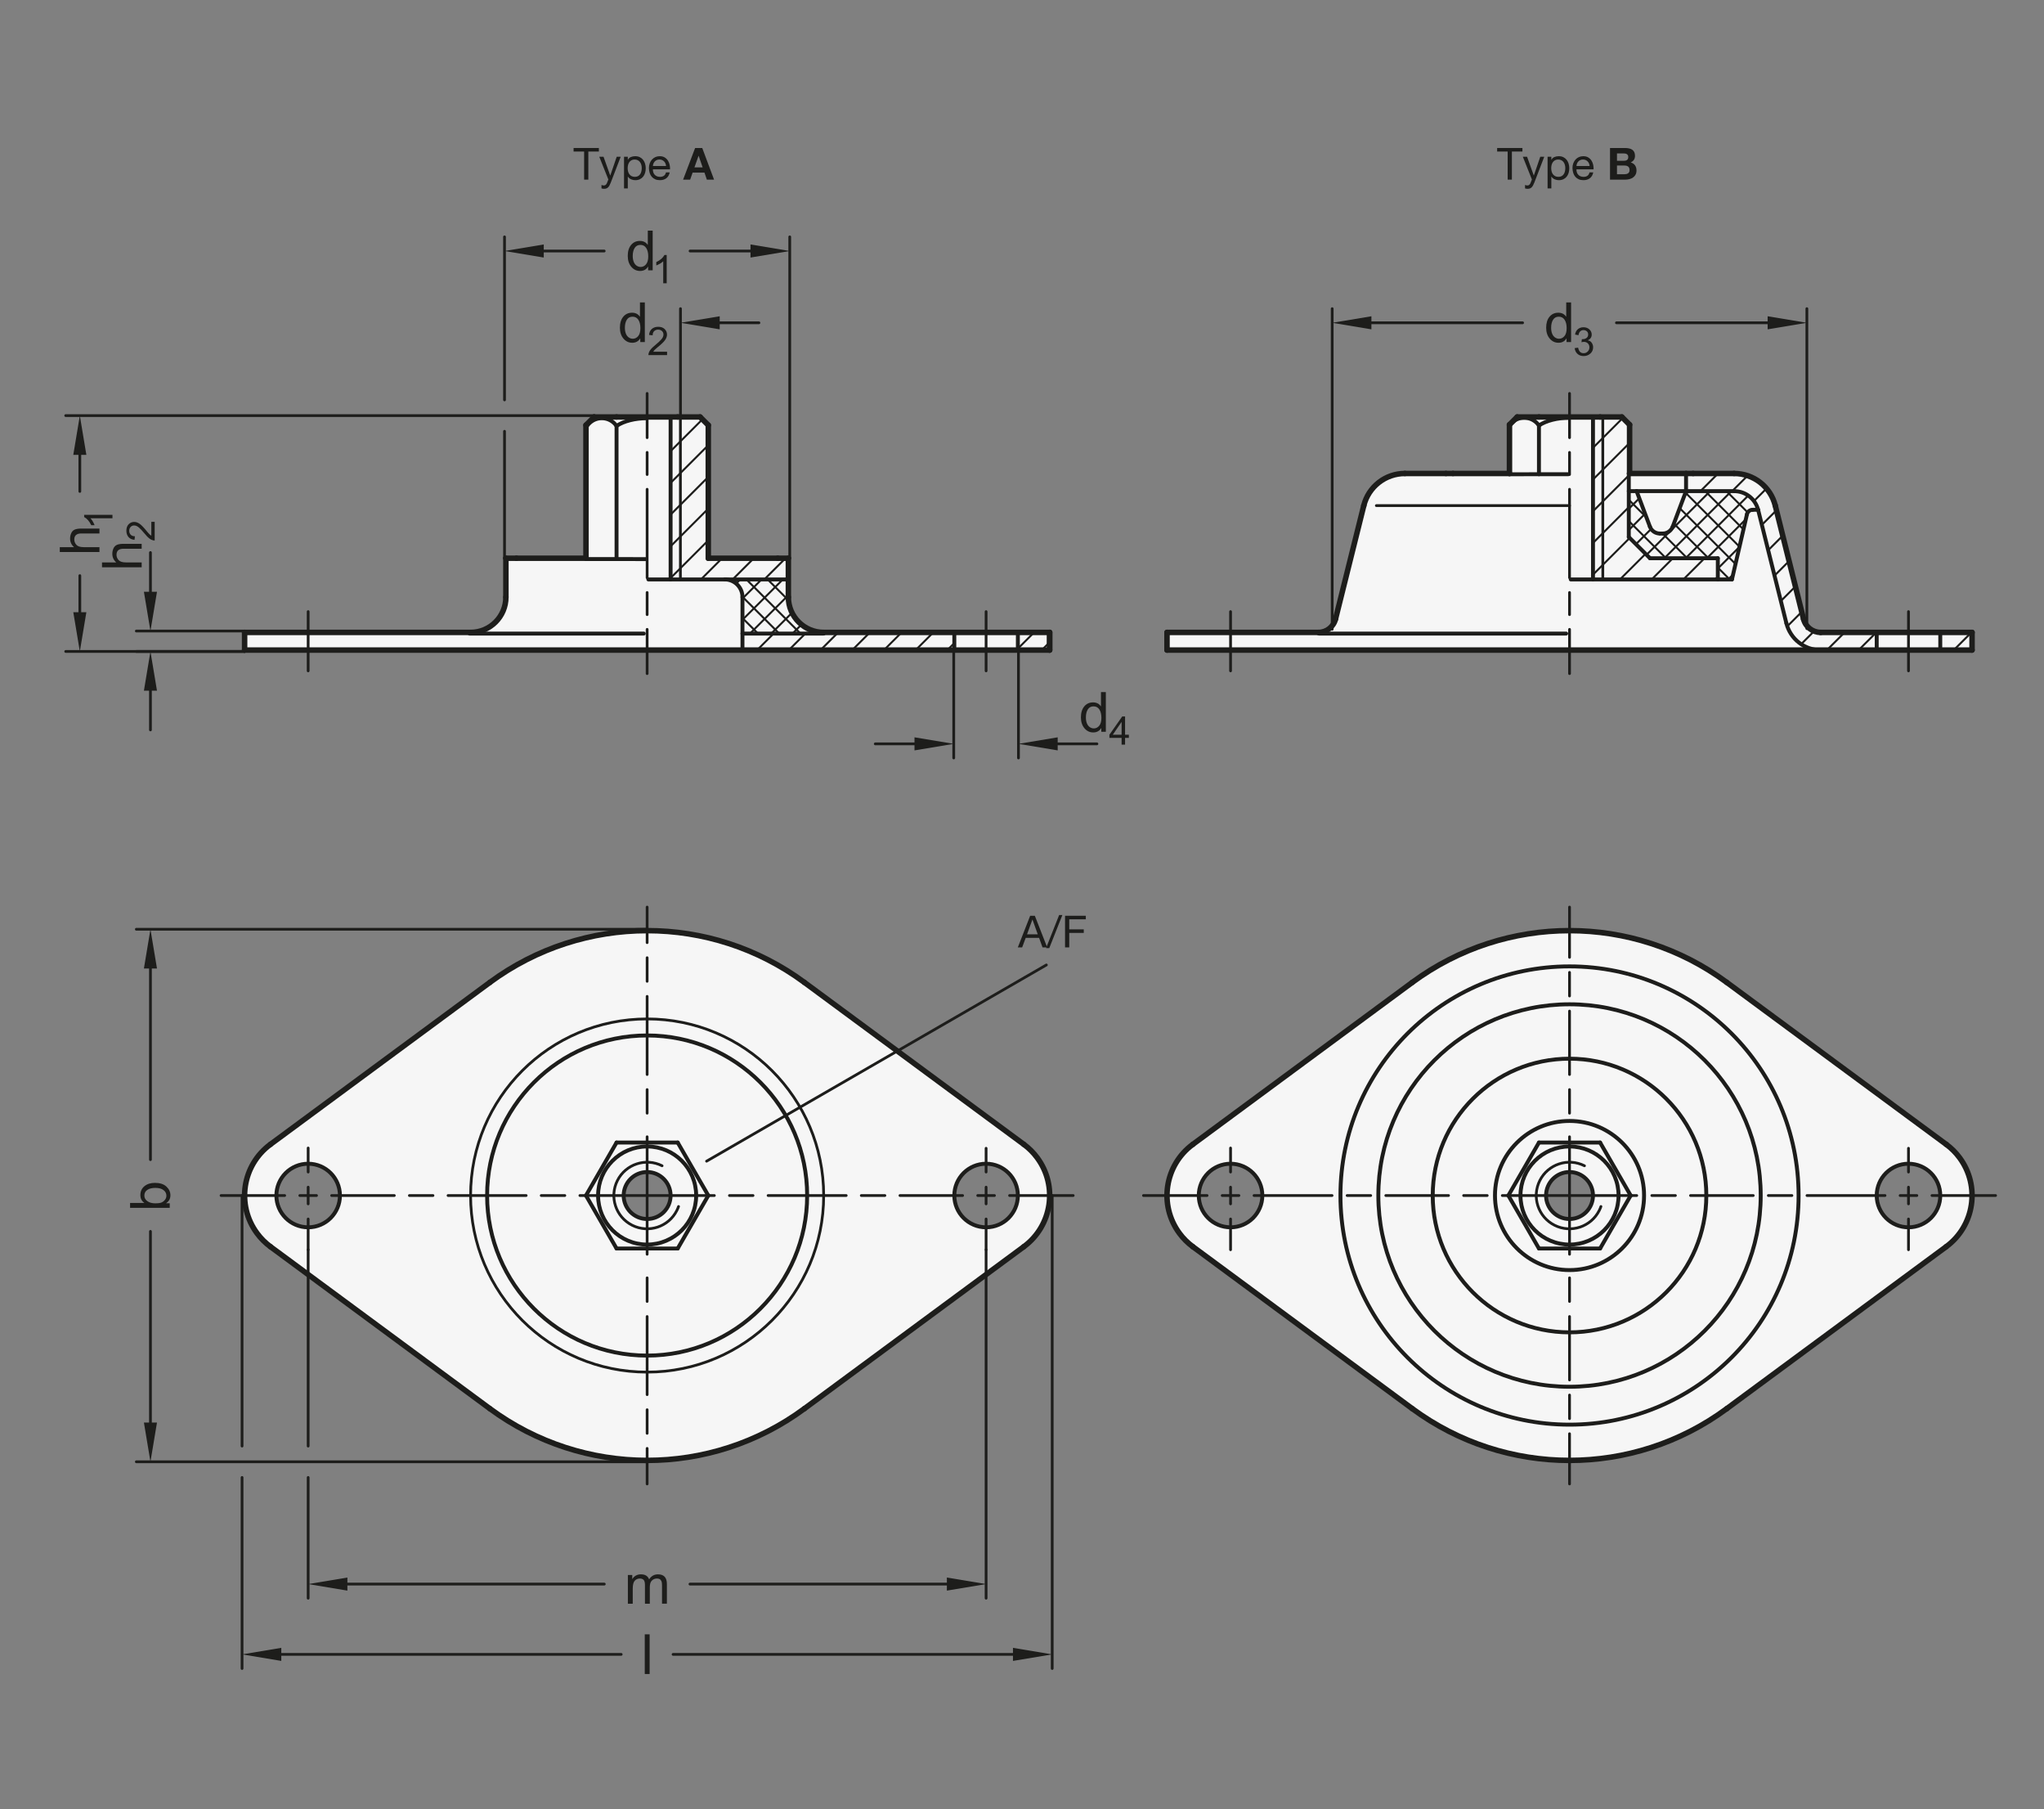 <?xml version="1.0" encoding="UTF-8"?>
<svg xmlns="http://www.w3.org/2000/svg" version="1.1" viewBox="0 0 369.213 326.693">
  <rect x="0" y="0" width="369.213" height="326.693" fill="#808080" stroke="none"/>
  <defs>
    <style>
      .cls-1, .cls-2 {
        fill: #1d1d1b;
      }

      .cls-1, .cls-3, .cls-4, .cls-5, .cls-6 {
        stroke: #1d1d1b;
        stroke-linecap: round;
        stroke-linejoin: round;
      }

      .cls-1, .cls-6 {
        stroke-width: .496px;
      }

      .cls-7 {
        fill: #f6f6f6;
      }

      .cls-8 {
        fill: #fff;
      }

      .cls-3 {
        stroke-width: .354px;
      }

      .cls-3, .cls-9, .cls-4, .cls-5, .cls-6 {
        fill: none;
      }

      .cls-4 {
        stroke-width: .992px;
      }

      .cls-5 {
        stroke-width: .709px;
      }
    </style>
  </defs>
  <!-- Generator: Adobe Illustrator 28.6.0, SVG Export Plug-In . SVG Version: 1.2.0 Build 709)  -->
  <g>
    <g id="MD_x5F_3_x5F_FUELLUNG_x5F_WS">
      <g id="LWPOLYLINE">
        <path class="cls-8" d="M313.244,85.504h-18.887v-8.808s-1.397-1.397-1.397-1.397h-18.905l-1.397,1.397v8.808h-18.887c-3.514,0-6.576,2.393-7.426,5.802l-5.107,20.481c-.354,1.421-1.63,2.417-3.094,2.417h-27.345v3.189h145.417v-3.189h-27.345c-1.464,0-2.74-.997-3.094-2.417l-5.107-20.481c-.85-3.409-3.912-5.802-7.426-5.802Z"/>
      </g>
      <g id="LWPOLYLINE-2" data-name="LWPOLYLINE">
        <path class="cls-8" d="M142.405,100.811h-14.465v-24.032l-1.48-1.48h-19.134l-1.48,1.48v24.032h-14.465v7.016c0,3.522-2.856,6.378-6.378,6.378h-40.819v3.189h145.417v-3.189h-40.819c-3.522,0-6.378-2.856-6.378-6.378v-7.016h0Z"/>
      </g>
      <g id="LWPOLYLINE-3" data-name="LWPOLYLINE">
        <path class="cls-8" d="M351.552,225.131c2.933-2.164,4.664-5.593,4.664-9.238h-5.74c0,3.17-2.57,5.74-5.74,5.74s-5.74-2.57-5.74-5.74,2.57-5.74,5.74-5.74,5.74,2.57,5.74,5.74h5.74c0-3.645-1.731-7.073-4.664-9.238l-39.643-29.252c-16.885-12.459-39.919-12.459-56.804,0l-39.643,29.252c-2.933,2.164-4.664,5.593-4.664,9.238h5.74c0-3.17,2.57-5.74,5.74-5.74s5.74,2.57,5.74,5.74-2.57,5.74-5.74,5.74-5.74-2.57-5.74-5.74h-5.74c0,3.645,1.731,7.073,4.664,9.238l39.643,29.252c8.226,6.07,18.179,9.345,28.402,9.345v-43.595c-2.341,0-4.239-1.898-4.239-4.239s1.898-4.239,4.239-4.239,4.239,1.898,4.239,4.239-1.898,4.239-4.239,4.239v43.595c10.223,0,20.176-3.275,28.402-9.345l39.643-29.252h0Z"/>
      </g>
      <g id="LWPOLYLINE-4" data-name="LWPOLYLINE">
        <path class="cls-8" d="M184.938,225.131c2.933-2.164,4.664-5.593,4.664-9.238h-5.74c0,3.17-2.57,5.74-5.74,5.74s-5.74-2.57-5.74-5.74,2.57-5.74,5.74-5.74,5.74,2.57,5.74,5.74h5.74c0-3.645-1.731-7.073-4.664-9.238l-39.643-29.252c-16.885-12.459-39.919-12.459-56.804,0l-39.643,29.252c-2.933,2.164-4.664,5.593-4.664,9.238h5.74c0-3.17,2.57-5.74,5.74-5.74s5.74,2.57,5.74,5.74-2.57,5.74-5.74,5.74-5.74-2.57-5.74-5.74h-5.74c0,3.645,1.731,7.073,4.664,9.238l39.643,29.252c8.226,6.07,18.179,9.345,28.402,9.345v-43.595c-2.341,0-4.239-1.898-4.239-4.239s1.898-4.239,4.239-4.239,4.239,1.898,4.239,4.239-1.898,4.239-4.239,4.239v43.595c10.223,0,20.176-3.275,28.402-9.345l39.643-29.252h0Z"/>
      </g>
    </g>
    <g id="MD_x5F_3_x5F_FUELLUNG_x5F_GR">
      <g id="LWPOLYLINE-5" data-name="LWPOLYLINE">
        <path class="cls-7" d="M184.938,225.131c2.933-2.164,4.664-5.593,4.664-9.238h-5.74c0,3.17-2.57,5.74-5.74,5.74s-5.74-2.57-5.74-5.74,2.57-5.74,5.74-5.74,5.74,2.57,5.74,5.74h5.74c0-3.645-1.731-7.073-4.664-9.238l-39.643-29.252c-16.885-12.459-39.919-12.459-56.804,0l-39.643,29.252c-2.933,2.164-4.664,5.593-4.664,9.238h5.74c0-3.17,2.57-5.74,5.74-5.74s5.74,2.57,5.74,5.74-2.57,5.74-5.74,5.74-5.74-2.57-5.74-5.74h-5.74c0,3.645,1.731,7.073,4.664,9.238l39.643,29.252c8.226,6.07,18.179,9.345,28.402,9.345v-43.595c-2.341,0-4.239-1.898-4.239-4.239s1.898-4.239,4.239-4.239,4.239,1.898,4.239,4.239-1.898,4.239-4.239,4.239v43.595c10.223,0,20.176-3.275,28.402-9.345l39.643-29.252h0Z"/>
      </g>
      <g id="LWPOLYLINE-6" data-name="LWPOLYLINE">
        <path class="cls-7" d="M351.552,225.131c2.933-2.164,4.664-5.593,4.664-9.238h-5.74c0,3.17-2.57,5.74-5.74,5.74s-5.74-2.57-5.74-5.74,2.57-5.74,5.74-5.74,5.74,2.57,5.74,5.74h5.74c0-3.645-1.731-7.073-4.664-9.238l-39.643-29.252c-16.885-12.459-39.919-12.459-56.804,0l-39.643,29.252c-2.933,2.164-4.664,5.593-4.664,9.238h5.74c0-3.17,2.57-5.74,5.74-5.74s5.74,2.57,5.74,5.74-2.57,5.74-5.74,5.74-5.74-2.57-5.74-5.74h-5.74c0,3.645,1.731,7.073,4.664,9.238l39.643,29.252c8.226,6.07,18.179,9.345,28.402,9.345v-43.595c-2.341,0-4.239-1.898-4.239-4.239s1.898-4.239,4.239-4.239,4.239,1.898,4.239,4.239-1.898,4.239-4.239,4.239v43.595c10.223,0,20.176-3.275,28.402-9.345l39.643-29.252h0Z"/>
      </g>
      <g id="LWPOLYLINE-7" data-name="LWPOLYLINE">
        <path class="cls-7" d="M142.405,100.811h-14.465v-24.032l-1.48-1.48h-19.134l-1.48,1.48v24.032h-14.465v7.016c0,3.522-2.856,6.378-6.378,6.378h-40.819v3.189h145.417v-3.189h-40.819c-3.522,0-6.378-2.856-6.378-6.378v-7.016h0Z"/>
      </g>
      <g id="LWPOLYLINE-8" data-name="LWPOLYLINE">
        <path class="cls-7" d="M313.244,85.504h-18.887v-8.808s-1.397-1.397-1.397-1.397h-18.905l-1.397,1.397v8.808h-18.887c-3.514,0-6.576,2.393-7.426,5.802l-5.107,20.481c-.354,1.421-1.63,2.417-3.094,2.417h-27.345v3.189h145.417v-3.189h-27.345c-1.464,0-2.74-.997-3.094-2.417l-5.107-20.481c-.85-3.409-3.912-5.802-7.426-5.802Z"/>
      </g>
    </g>
    <g id="MD_x5F_1_x5F_050">
      <g id="CIRCLE">
        <circle class="cls-5" cx="116.893" cy="215.894" r="4.239"/>
      </g>
      <g id="CIRCLE-2" data-name="CIRCLE">
        <circle class="cls-5" cx="116.893" cy="215.894" r="28.906"/>
      </g>
      <g id="CIRCLE-3" data-name="CIRCLE">
        <circle class="cls-5" cx="55.664" cy="215.894" r="5.74"/>
      </g>
      <g id="CIRCLE-4" data-name="CIRCLE">
        <circle class="cls-5" cx="178.121" cy="215.894" r="5.74"/>
      </g>
      <g id="LINE">
        <line class="cls-5" x1="142.405" y1="104.638" x2="117.116" y2="104.638"/>
      </g>
      <g id="LINE-2" data-name="LINE">
        <line class="cls-5" x1="121.132" y1="75.299" x2="121.132" y2="104.638"/>
      </g>
      <g id="LINE-3" data-name="LINE">
        <line class="cls-5" x1="148.783" y1="114.415" x2="134.113" y2="114.415"/>
      </g>
      <g id="LINE-4" data-name="LINE">
        <line class="cls-5" x1="134.113" y1="107.827" x2="134.113" y2="117.393"/>
      </g>
      <g id="ARC">
        <path class="cls-5" d="M134.113,107.827c0-1.761-1.428-3.189-3.189-3.189"/>
      </g>
      <g id="LINE-5" data-name="LINE">
        <line class="cls-5" x1="172.381" y1="117.393" x2="172.381" y2="114.205"/>
      </g>
      <g id="LINE-6" data-name="LINE">
        <line class="cls-5" x1="183.861" y1="114.205" x2="183.861" y2="117.393"/>
      </g>
      <g id="CIRCLE-5" data-name="CIRCLE">
        <circle class="cls-5" cx="283.507" cy="215.894" r="24.71"/>
      </g>
      <g id="CIRCLE-6" data-name="CIRCLE">
        <circle class="cls-5" cx="283.507" cy="215.894" r="13.465"/>
      </g>
      <g id="CIRCLE-7" data-name="CIRCLE">
        <circle class="cls-5" cx="344.736" cy="215.894" r="5.74"/>
      </g>
      <g id="CIRCLE-8" data-name="CIRCLE">
        <circle class="cls-5" cx="222.279" cy="215.894" r="5.74"/>
      </g>
      <g id="CIRCLE-9" data-name="CIRCLE">
        <circle class="cls-5" cx="283.507" cy="215.894" r="34.534"/>
      </g>
      <g id="CIRCLE-10" data-name="CIRCLE">
        <circle class="cls-5" cx="283.507" cy="215.894" r="41.378"/>
      </g>
      <g id="LINE-7" data-name="LINE">
        <line class="cls-5" x1="287.747" y1="75.299" x2="287.747" y2="104.638"/>
      </g>
      <g id="LINE-8" data-name="LINE">
        <line class="cls-5" x1="294.215" y1="85.504" x2="294.215" y2="96.984"/>
      </g>
      <g id="LINE-9" data-name="LINE">
        <line class="cls-5" x1="294.215" y1="96.984" x2="298.042" y2="100.811"/>
      </g>
      <g id="LINE-10" data-name="LINE">
        <line class="cls-5" x1="298.042" y1="100.811" x2="310.295" y2="100.811"/>
      </g>
      <g id="LINE-11" data-name="LINE">
        <line class="cls-5" x1="310.295" y1="100.811" x2="310.295" y2="104.638"/>
      </g>
      <g id="LINE-12" data-name="LINE">
        <line class="cls-5" x1="315.56" y1="92.875" x2="312.846" y2="104.638"/>
      </g>
      <g id="LINE-13" data-name="LINE">
        <line class="cls-5" x1="295.625" y1="88.693" x2="298.03" y2="95.105"/>
      </g>
      <g id="ARC-2" data-name="ARC">
        <path class="cls-5" d="M298.03,95.105c.28.747.994,1.242,1.792,1.242"/>
      </g>
      <g id="LINE-14" data-name="LINE">
        <line class="cls-5" x1="300.359" y1="96.346" x2="299.822" y2="96.346"/>
      </g>
      <g id="ARC-3" data-name="ARC">
        <path class="cls-5" d="M300.359,96.346c.798,0,1.512-.495,1.792-1.242"/>
      </g>
      <g id="LINE-15" data-name="LINE">
        <line class="cls-5" x1="304.555" y1="88.693" x2="302.15" y2="95.105"/>
      </g>
      <g id="LINE-16" data-name="LINE">
        <line class="cls-5" x1="304.555" y1="85.504" x2="304.555" y2="88.693"/>
      </g>
      <g id="LINE-17" data-name="LINE">
        <line class="cls-5" x1="313.244" y1="88.693" x2="304.555" y2="88.693"/>
      </g>
      <g id="LINE-18" data-name="LINE">
        <line class="cls-5" x1="316.584" y1="92.061" x2="317.572" y2="92.061"/>
      </g>
      <g id="ARC-4" data-name="ARC">
        <path class="cls-5" d="M316.584,92.061c-.489,0-.914.338-1.024.814"/>
      </g>
      <g id="LINE-19" data-name="LINE">
        <line class="cls-5" x1="304.555" y1="88.693" x2="295.625" y2="88.693"/>
      </g>
      <g id="LINE-20" data-name="LINE">
        <line class="cls-5" x1="283.262" y1="85.639" x2="272.658" y2="85.644"/>
      </g>
      <g id="LINE-21" data-name="LINE">
        <line class="cls-5" x1="350.476" y1="114.205" x2="350.476" y2="117.393"/>
      </g>
      <g id="LINE-22" data-name="LINE">
        <line class="cls-5" x1="338.996" y1="117.393" x2="338.996" y2="114.205"/>
      </g>
      <g id="ARC-5" data-name="ARC">
        <path class="cls-5" d="M322.683,112.558c.708,2.841,3.26,4.835,6.189,4.835"/>
      </g>
      <g id="LINE-23" data-name="LINE">
        <line class="cls-5" x1="317.576" y1="92.077" x2="322.683" y2="112.558"/>
      </g>
      <g id="ARC-6" data-name="ARC">
        <path class="cls-5" d="M317.576,92.077c-.496-1.989-2.282-3.384-4.332-3.384"/>
      </g>
      <g id="LINE-24" data-name="LINE">
        <line class="cls-5" x1="111.369" y1="206.327" x2="122.416" y2="206.327"/>
      </g>
      <g id="LINE-25" data-name="LINE">
        <line class="cls-5" x1="122.416" y1="206.327" x2="127.94" y2="215.894"/>
      </g>
      <g id="LINE-26" data-name="LINE">
        <line class="cls-5" x1="127.94" y1="215.894" x2="122.416" y2="225.461"/>
      </g>
      <g id="LINE-27" data-name="LINE">
        <line class="cls-5" x1="122.416" y1="225.461" x2="111.369" y2="225.461"/>
      </g>
      <g id="LINE-28" data-name="LINE">
        <line class="cls-5" x1="111.369" y1="225.461" x2="105.846" y2="215.894"/>
      </g>
      <g id="LINE-29" data-name="LINE">
        <line class="cls-5" x1="105.846" y1="215.894" x2="111.369" y2="206.327"/>
      </g>
      <g id="CIRCLE-11" data-name="CIRCLE">
        <circle class="cls-5" cx="116.893" cy="215.894" r="8.858"/>
      </g>
      <g id="LINE-30" data-name="LINE">
        <line class="cls-5" x1="283.731" y1="104.638" x2="312.846" y2="104.638"/>
      </g>
      <g id="LINE-31" data-name="LINE">
        <line class="cls-5" x1="282.899" y1="114.415" x2="238.269" y2="114.415"/>
      </g>
      <g id="LINE-32" data-name="LINE">
        <line class="cls-5" x1="295.625" y1="88.693" x2="294.215" y2="88.693"/>
      </g>
      <g id="LINE-33" data-name="LINE">
        <line class="cls-5" x1="116.284" y1="114.415" x2="84.814" y2="114.415"/>
      </g>
      <g id="CIRCLE-12" data-name="CIRCLE">
        <circle class="cls-5" cx="283.507" cy="215.894" r="4.239"/>
      </g>
      <g id="LINE-34" data-name="LINE">
        <line class="cls-5" x1="277.984" y1="206.327" x2="289.031" y2="206.327"/>
      </g>
      <g id="LINE-35" data-name="LINE">
        <line class="cls-5" x1="289.031" y1="206.327" x2="294.554" y2="215.894"/>
      </g>
      <g id="LINE-36" data-name="LINE">
        <line class="cls-5" x1="294.554" y1="215.894" x2="289.031" y2="225.461"/>
      </g>
      <g id="LINE-37" data-name="LINE">
        <line class="cls-5" x1="289.031" y1="225.461" x2="277.984" y2="225.461"/>
      </g>
      <g id="LINE-38" data-name="LINE">
        <line class="cls-5" x1="277.984" y1="225.461" x2="272.46" y2="215.894"/>
      </g>
      <g id="LINE-39" data-name="LINE">
        <line class="cls-5" x1="272.46" y1="215.894" x2="277.984" y2="206.327"/>
      </g>
      <g id="CIRCLE-13" data-name="CIRCLE">
        <circle class="cls-5" cx="283.507" cy="215.894" r="8.858"/>
      </g>
      <g id="LINE-40" data-name="LINE">
        <line class="cls-5" x1="116.646" y1="100.965" x2="105.846" y2="100.953"/>
      </g>
      <g id="LINE-41" data-name="LINE">
        <line class="cls-5" x1="277.984" y1="85.644" x2="277.984" y2="76.84"/>
      </g>
      <g id="LINE-42" data-name="LINE">
        <line class="cls-5" x1="111.369" y1="100.959" x2="111.369" y2="76.921"/>
      </g>
      <g id="ARC-7" data-name="ARC">
        <path class="cls-5" d="M277.984,76.84c-1.014-1.471-3.029-1.842-4.5-.827-.323.223-.603.503-.826.826"/>
      </g>
      <g id="ARC-8" data-name="ARC">
        <path class="cls-5" d="M111.369,76.921c-1.014-1.471-3.029-1.842-4.5-.827-.323.223-.603.503-.826.826"/>
      </g>
      <g id="ELLIPSE">
        <path class="cls-5" d="M116.893,75.522c-2.182,0-4.233.52-5.523,1.399"/>
      </g>
      <g id="ELLIPSE-2" data-name="ELLIPSE">
        <path class="cls-5" d="M283.507,75.441c-2.182,0-4.233.52-5.523,1.399"/>
      </g>
    </g>
    <g id="MD_x5F_1_x5F_070">
      <g id="ARC-9" data-name="ARC">
        <path class="cls-4" d="M145.295,177.404c-16.885-12.459-39.919-12.459-56.804,0"/>
      </g>
      <g id="ARC-10" data-name="ARC">
        <path class="cls-4" d="M48.848,206.656c-5.102,3.765-6.186,10.952-2.421,16.054.681.924,1.498,1.74,2.421,2.421"/>
      </g>
      <g id="LINE-43" data-name="LINE">
        <line class="cls-4" x1="88.491" y1="177.404" x2="48.848" y2="206.656"/>
      </g>
      <g id="ARC-11" data-name="ARC">
        <path class="cls-4" d="M88.491,254.384c16.885,12.459,39.919,12.459,56.804,0"/>
      </g>
      <g id="LINE-44" data-name="LINE">
        <line class="cls-4" x1="145.295" y1="254.384" x2="184.938" y2="225.131"/>
      </g>
      <g id="ARC-12" data-name="ARC">
        <path class="cls-4" d="M184.938,225.131c5.102-3.765,6.186-10.952,2.421-16.054-.681-.924-1.498-1.74-2.421-2.421"/>
      </g>
      <g id="LINE-45" data-name="LINE">
        <line class="cls-4" x1="184.938" y1="206.656" x2="145.295" y2="177.404"/>
      </g>
      <g id="LINE-46" data-name="LINE">
        <line class="cls-4" x1="48.848" y1="225.131" x2="88.491" y2="254.384"/>
      </g>
      <g id="LINE-47" data-name="LINE">
        <line class="cls-4" x1="93.294" y1="100.811" x2="105.846" y2="100.811"/>
      </g>
      <g id="LINE-48" data-name="LINE">
        <line class="cls-4" x1="105.846" y1="76.779" x2="107.326" y2="75.299"/>
      </g>
      <g id="LINE-49" data-name="LINE">
        <line class="cls-4" x1="111.378" y1="75.299" x2="107.326" y2="75.299"/>
      </g>
      <g id="LINE-50" data-name="LINE">
        <line class="cls-4" x1="105.846" y1="100.811" x2="105.846" y2="76.779"/>
      </g>
      <g id="LINE-51" data-name="LINE">
        <line class="cls-4" x1="126.46" y1="75.299" x2="122.408" y2="75.299"/>
      </g>
      <g id="LINE-52" data-name="LINE">
        <line class="cls-4" x1="126.46" y1="75.299" x2="127.94" y2="76.779"/>
      </g>
      <g id="LINE-53" data-name="LINE">
        <line class="cls-4" x1="127.94" y1="100.811" x2="127.94" y2="76.779"/>
      </g>
      <g id="LINE-54" data-name="LINE">
        <line class="cls-4" x1="127.94" y1="100.811" x2="140.491" y2="100.811"/>
      </g>
      <g id="LINE-55" data-name="LINE">
        <line class="cls-4" x1="111.378" y1="75.299" x2="122.408" y2="75.299"/>
      </g>
      <g id="LINE-56" data-name="LINE">
        <line class="cls-4" x1="140.491" y1="100.811" x2="142.405" y2="100.811"/>
      </g>
      <g id="LINE-57" data-name="LINE">
        <line class="cls-4" x1="142.405" y1="100.811" x2="142.405" y2="107.827"/>
      </g>
      <g id="ARC-13" data-name="ARC">
        <path class="cls-4" d="M142.405,107.827c0,3.522,2.856,6.378,6.378,6.378"/>
      </g>
      <g id="ARC-14" data-name="ARC">
        <path class="cls-4" d="M85.003,114.205c3.522,0,6.378-2.856,6.378-6.378"/>
      </g>
      <g id="LINE-58" data-name="LINE">
        <line class="cls-4" x1="91.381" y1="107.827" x2="91.381" y2="100.811"/>
      </g>
      <g id="LINE-59" data-name="LINE">
        <line class="cls-4" x1="91.381" y1="100.811" x2="93.294" y2="100.811"/>
      </g>
      <g id="LINE-60" data-name="LINE">
        <line class="cls-4" x1="44.184" y1="117.393" x2="44.184" y2="114.205"/>
      </g>
      <g id="LINE-61" data-name="LINE">
        <line class="cls-4" x1="189.601" y1="114.205" x2="189.601" y2="117.393"/>
      </g>
      <g id="LINE-62" data-name="LINE">
        <line class="cls-4" x1="148.783" y1="114.205" x2="189.601" y2="114.205"/>
      </g>
      <g id="LINE-63" data-name="LINE">
        <line class="cls-4" x1="44.184" y1="114.205" x2="85.003" y2="114.205"/>
      </g>
      <g id="LINE-64" data-name="LINE">
        <line class="cls-4" x1="44.184" y1="117.393" x2="189.601" y2="117.393"/>
      </g>
      <g id="LINE-65" data-name="LINE">
        <line class="cls-4" x1="255.106" y1="254.384" x2="215.463" y2="225.131"/>
      </g>
      <g id="ARC-15" data-name="ARC">
        <path class="cls-4" d="M215.463,206.656c-5.102,3.765-6.186,10.952-2.421,16.054.681.924,1.498,1.74,2.421,2.421"/>
      </g>
      <g id="LINE-66" data-name="LINE">
        <line class="cls-4" x1="311.909" y1="177.404" x2="351.552" y2="206.656"/>
      </g>
      <g id="ARC-16" data-name="ARC">
        <path class="cls-4" d="M311.909,177.404c-16.885-12.459-39.919-12.459-56.804,0"/>
      </g>
      <g id="LINE-67" data-name="LINE">
        <line class="cls-4" x1="215.463" y1="206.656" x2="255.106" y2="177.404"/>
      </g>
      <g id="ARC-17" data-name="ARC">
        <path class="cls-4" d="M351.552,225.131c5.102-3.765,6.186-10.952,2.421-16.054-.681-.924-1.498-1.74-2.421-2.421"/>
      </g>
      <g id="ARC-18" data-name="ARC">
        <path class="cls-4" d="M255.106,254.384c16.885,12.459,39.919,12.459,56.804,0"/>
      </g>
      <g id="LINE-68" data-name="LINE">
        <line class="cls-4" x1="351.552" y1="225.131" x2="311.909" y2="254.384"/>
      </g>
      <g id="LINE-69" data-name="LINE">
        <line class="cls-4" x1="272.658" y1="76.696" x2="274.055" y2="75.299"/>
      </g>
      <g id="LINE-70" data-name="LINE">
        <line class="cls-4" x1="277.992" y1="75.299" x2="274.055" y2="75.299"/>
      </g>
      <g id="LINE-71" data-name="LINE">
        <line class="cls-4" x1="292.96" y1="75.299" x2="294.357" y2="76.696"/>
      </g>
      <g id="LINE-72" data-name="LINE">
        <line class="cls-4" x1="292.96" y1="75.299" x2="289.022" y2="75.299"/>
      </g>
      <g id="LINE-73" data-name="LINE">
        <line class="cls-4" x1="294.357" y1="76.696" x2="294.357" y2="85.504"/>
      </g>
      <g id="LINE-74" data-name="LINE">
        <line class="cls-4" x1="277.992" y1="75.299" x2="289.022" y2="75.299"/>
      </g>
      <g id="LINE-75" data-name="LINE">
        <line class="cls-4" x1="262.46" y1="85.504" x2="261.185" y2="85.504"/>
      </g>
      <g id="LINE-76" data-name="LINE">
        <line class="cls-4" x1="305.83" y1="85.504" x2="304.555" y2="85.504"/>
      </g>
      <g id="LINE-77" data-name="LINE">
        <line class="cls-4" x1="304.555" y1="85.504" x2="294.357" y2="85.504"/>
      </g>
      <g id="LINE-78" data-name="LINE">
        <line class="cls-4" x1="210.799" y1="117.393" x2="210.799" y2="114.205"/>
      </g>
      <g id="LINE-79" data-name="LINE">
        <line class="cls-4" x1="356.216" y1="114.205" x2="356.216" y2="117.393"/>
      </g>
      <g id="ARC-19" data-name="ARC">
        <path class="cls-4" d="M238.143,114.205c1.464,0,2.74-.997,3.094-2.417"/>
      </g>
      <g id="LINE-80" data-name="LINE">
        <line class="cls-4" x1="241.238" y1="111.787" x2="246.344" y2="91.306"/>
      </g>
      <g id="ARC-20" data-name="ARC">
        <path class="cls-4" d="M253.77,85.504c-3.514,0-6.576,2.393-7.426,5.802"/>
      </g>
      <g id="LINE-81" data-name="LINE">
        <line class="cls-4" x1="261.185" y1="85.504" x2="253.77" y2="85.504"/>
      </g>
      <g id="LINE-82" data-name="LINE">
        <line class="cls-4" x1="238.143" y1="114.205" x2="210.799" y2="114.205"/>
      </g>
      <g id="LINE-83" data-name="LINE">
        <line class="cls-4" x1="356.216" y1="117.393" x2="210.799" y2="117.393"/>
      </g>
      <g id="LINE-84" data-name="LINE">
        <line class="cls-4" x1="313.244" y1="85.504" x2="305.83" y2="85.504"/>
      </g>
      <g id="ARC-21" data-name="ARC">
        <path class="cls-4" d="M320.671,91.306c-.85-3.409-3.912-5.802-7.426-5.802"/>
      </g>
      <g id="LINE-85" data-name="LINE">
        <line class="cls-4" x1="320.671" y1="91.306" x2="325.777" y2="111.787"/>
      </g>
      <g id="ARC-22" data-name="ARC">
        <path class="cls-4" d="M325.777,111.787c.354,1.421,1.63,2.417,3.094,2.417"/>
      </g>
      <g id="LINE-86" data-name="LINE">
        <line class="cls-4" x1="356.216" y1="114.205" x2="328.871" y2="114.205"/>
      </g>
      <g id="LINE-87" data-name="LINE">
        <line class="cls-4" x1="272.658" y1="85.504" x2="272.658" y2="76.696"/>
      </g>
      <g id="LINE-88" data-name="LINE">
        <line class="cls-4" x1="189.601" y1="117.393" x2="189.601" y2="114.205"/>
      </g>
      <g id="LINE-89" data-name="LINE">
        <line class="cls-4" x1="272.658" y1="85.503" x2="262.46" y2="85.504"/>
      </g>
    </g>
    <g id="MD_x5F_2_x5F_SCHRAFFUR">
      <g id="HATCH">
        <polygon class="cls-9" points="172.381 114.205 148.783 114.205 148.871 114.415 136.363 114.415 136.363 117.393 172.381 117.393 172.381 114.205"/>
        <path class="cls-3" d="M136.762,117.393l2.979-2.979M142.489,117.393l2.979-2.979M148.217,117.393l3.189-3.189M153.944,117.393l3.189-3.189M159.672,117.393l3.189-3.189M165.399,117.393l3.189-3.189M171.127,117.393l1.254-1.254"/>
      </g>
      <g id="HATCH-2" data-name="HATCH">
        <path class="cls-9" d="M142.405,104.638h-11.304c1.69.098,3.01,1.496,3.012,3.189v6.588h14.846c-.099-.024-.17-.109-.177-.21-.001,0-.002,0-.003,0-3.522,0-6.376-2.856-6.375-6.378v-3.189Z"/>
        <path class="cls-3" d="M132.98,105.388l.75-.75M134.113,108.093l3.456-3.456M134.113,111.932l7.294-7.294M135.469,114.415l6.935-6.935M139.308,114.415l3.758-3.758M143.147,114.415l1.627-1.627M146.985,114.415l.371-.371M136.92,114.415l-2.807-2.807M140.759,114.415l-6.646-6.646M144.598,114.415l-9.777-9.777M148.436,114.415l-.237-.237M142.431,108.409l-3.772-3.772"/>
      </g>
      <g id="HATCH-3" data-name="HATCH">
        <polygon class="cls-9" points="121.132 75.299 121.132 104.638 142.405 104.638 142.405 100.811 127.94 100.811 127.94 76.779 126.46 75.299 121.132 75.299"/>
        <path class="cls-3" d="M121.132,75.747l.448-.448M121.132,81.475l5.752-5.752M121.132,87.202l6.808-6.808M121.132,92.93l6.808-6.808M121.132,98.658l6.808-6.808M121.132,104.385l6.808-6.808M126.607,104.638l3.827-3.827M132.335,104.638l3.827-3.827M138.062,104.638l3.827-3.827"/>
      </g>
      <g id="HATCH-4" data-name="HATCH">
        <rect class="cls-9" x="350.476" y="114.205" width="5.74" height="3.189"/>
        <path class="cls-3" d="M352.915,117.393l3.189-3.189"/>
      </g>
      <g id="HATCH-5" data-name="HATCH">
        <path class="cls-9" d="M328.871,117.393h10.124v-3.189h-10.124c-1.464,0-2.74-.997-3.094-2.417l-5.107-20.481c-.85-3.409-3.912-5.802-7.426-5.802h-8.69v3.189h8.69c2.05,0,3.836,1.396,4.332,3.384l5.107,20.481c.708,2.841,3.26,4.835,6.189,4.835Z"/>
        <path class="cls-3" d="M304.555,85.568l.064-.064M307.158,88.693l3.189-3.189M312.885,88.693l2.792-2.792M316.821,90.485l2.269-2.269M318.251,94.782l2.631-2.631M319.394,99.367l2.631-2.631M320.537,103.951l2.631-2.631M321.68,108.536l2.631-2.631M322.844,113.1l2.61-2.61M325.342,116.328l2.35-2.35M330.005,117.393l3.189-3.189M335.732,117.393l3.189-3.189"/>
      </g>
      <g id="HATCH-6" data-name="HATCH">
        <path class="cls-9" d="M294.215,88.693v8.291l3.827,3.827h12.253v3.827h2.551l2.714-11.762c.11-.477.534-.814,1.024-.814h.988c-.502-1.981-2.284-3.368-4.328-3.368h-8.69l-2.404,6.412c-.28.747-.994,1.242-1.792,1.242h-.537c-.798,0-1.512-.495-1.792-1.242l-2.404-6.412h-1.41Z"/>
        <path class="cls-3" d="M294.215,91.882l1.895-1.895M294.215,95.72l2.942-2.942M295.503,98.271l2.747-2.747M304.238,89.536l.843-.843M297.422,100.191l11.498-11.498M300.641,100.811l12.118-12.118M304.479,100.811l11.317-11.317M308.318,100.811l7.034-7.034M317.068,92.061l.387-.387M310.295,102.673l3.906-3.906M312.169,104.638l.88-.88M300.937,100.811l-6.722-6.722M304.776,100.811l-4.465-4.465M297.406,93.441l-3.191-3.191M312.441,104.638l-2.147-2.147M308.615,100.811l-6.258-6.258M313.49,101.847l-10.086-10.086M314.209,98.728l-9.759-9.759M314.929,95.609l-6.917-6.917M315.701,92.542l-3.849-3.849"/>
      </g>
      <g id="HATCH-7" data-name="HATCH">
        <polygon class="cls-9" points="294.357 76.696 292.96 75.299 287.747 75.299 287.747 104.638 310.295 104.638 310.295 100.811 298.042 100.811 294.215 96.984 294.215 85.504 294.357 85.504 294.357 76.696"/>
        <path class="cls-3" d="M287.747,80.87l5.392-5.392M287.747,86.598l6.61-6.61M287.747,92.325l6.468-6.468M287.747,98.053l6.468-6.468M287.747,103.78l6.632-6.632M292.617,104.638l4.626-4.626M298.345,104.638l3.827-3.827M304.072,104.638l3.827-3.827M309.8,104.638l.495-.495"/>
      </g>
      <g id="HATCH-8" data-name="HATCH">
        <rect class="cls-9" x="183.861" y="114.205" width="5.74" height="3.189"/>
        <path class="cls-3" d="M183.861,117.132l2.928-2.928M188.182,117.393l1.419-1.419"/>
      </g>
    </g>
    <g id="MD_x5F_2_x5F_MITTELLINIE">
      <g id="LINE-90" data-name="LINE">
        <path class="cls-2" d="M283.508,121.893c-.137,0-.248-.111-.248-.248v-7.989c0-.137.111-.248.248-.248s.248.111.248.248v7.989c0,.137-.111.248-.248.248ZM283.508,111.241c-.137,0-.248-.111-.248-.248v-3.995c0-.137.111-.248.248-.248s.248.111.248.248v3.995c0,.137-.111.248-.248.248ZM283.508,104.583c-.137,0-.248-.111-.248-.248v-15.979c0-.137.111-.248.248-.248s.248.111.248.248v15.979c0,.137-.111.248-.248.248ZM283.508,85.942c-.137,0-.248-.111-.248-.248v-3.995c0-.137.111-.248.248-.248s.248.111.248.248v3.995c0,.137-.111.248-.248.248ZM283.508,79.284c-.137,0-.248-.111-.248-.248v-7.989c0-.137.111-.248.248-.248s.248.111.248.248v7.989c0,.137-.111.248-.248.248Z"/>
      </g>
      <g id="LINE-91" data-name="LINE">
        <path class="cls-2" d="M55.664,121.399c-.137,0-.248-.111-.248-.248v-10.705c0-.137.111-.248.248-.248s.248.111.248.248v10.705c0,.137-.111.248-.248.248Z"/>
      </g>
      <g id="LINE-92" data-name="LINE">
        <path class="cls-2" d="M178.121,121.399c-.137,0-.248-.111-.248-.248v-10.705c0-.137.111-.248.248-.248s.248.111.248.248v10.705c0,.137-.111.248-.248.248Z"/>
      </g>
      <g id="LINE-93" data-name="LINE">
        <path class="cls-2" d="M222.279,121.399c-.137,0-.248-.111-.248-.248v-10.705c0-.137.111-.248.248-.248s.248.111.248.248v10.705c0,.137-.111.248-.248.248Z"/>
      </g>
      <g id="LINE-94" data-name="LINE">
        <path class="cls-2" d="M344.736,121.399c-.137,0-.248-.111-.248-.248v-10.705c0-.137.111-.248.248-.248s.248.111.248.248v10.705c0,.137-.111.248-.248.248Z"/>
      </g>
      <g id="LINE-95" data-name="LINE">
        <path class="cls-2" d="M116.893,121.893c-.137,0-.248-.111-.248-.248v-7.989c0-.137.111-.248.248-.248s.248.111.248.248v7.989c0,.137-.111.248-.248.248ZM116.893,111.241c-.137,0-.248-.111-.248-.248v-3.995c0-.137.111-.248.248-.248s.248.111.248.248v3.995c0,.137-.111.248-.248.248ZM116.893,104.583c-.137,0-.248-.111-.248-.248v-15.979c0-.137.111-.248.248-.248s.248.111.248.248v15.979c0,.137-.111.248-.248.248ZM116.893,85.942c-.137,0-.248-.111-.248-.248v-3.995c0-.137.111-.248.248-.248s.248.111.248.248v3.995c0,.137-.111.248-.248.248ZM116.893,79.284c-.137,0-.248-.111-.248-.248v-7.989c0-.137.111-.248.248-.248s.248.111.248.248v7.989c0,.137-.111.248-.248.248Z"/>
      </g>
    </g>
    <g id="MD_x5F_1_x5F_035">
      <g id="LINE-96" data-name="LINE">
        <line class="cls-6" x1="55.664" y1="217.403" x2="55.664" y2="214.385"/>
      </g>
      <g id="LINE-97" data-name="LINE">
        <line class="cls-6" x1="54.155" y1="215.894" x2="57.173" y2="215.894"/>
      </g>
      <g id="LINE-98" data-name="LINE">
        <line class="cls-6" x1="71.225" y1="215.894" x2="59.906" y2="215.894"/>
      </g>
      <g id="LINE-99" data-name="LINE">
        <line class="cls-6" x1="73.949" y1="215.894" x2="78.21" y2="215.894"/>
      </g>
      <g id="LINE-100" data-name="LINE">
        <line class="cls-6" x1="104.749" y1="215.894" x2="116.893" y2="215.894"/>
      </g>
      <g id="LINE-101" data-name="LINE">
        <line class="cls-6" x1="97.764" y1="215.894" x2="102.025" y2="215.894"/>
      </g>
      <g id="LINE-102" data-name="LINE">
        <line class="cls-6" x1="80.934" y1="215.894" x2="95.04" y2="215.894"/>
      </g>
      <g id="LINE-103" data-name="LINE">
        <line class="cls-6" x1="51.423" y1="215.894" x2="39.932" y2="215.894"/>
      </g>
      <g id="LINE-104" data-name="LINE">
        <line class="cls-6" x1="116.893" y1="170.226" x2="116.893" y2="163.807"/>
      </g>
      <g id="LINE-105" data-name="LINE">
        <line class="cls-6" x1="116.893" y1="172.95" x2="116.893" y2="177.211"/>
      </g>
      <g id="LINE-106" data-name="LINE">
        <line class="cls-6" x1="116.893" y1="205.285" x2="116.893" y2="215.894"/>
      </g>
      <g id="LINE-107" data-name="LINE">
        <line class="cls-6" x1="116.893" y1="196.765" x2="116.893" y2="201.026"/>
      </g>
      <g id="LINE-108" data-name="LINE">
        <line class="cls-6" x1="116.893" y1="179.935" x2="116.893" y2="194.041"/>
      </g>
      <g id="LINE-109" data-name="LINE">
        <line class="cls-6" x1="159.837" y1="215.894" x2="155.576" y2="215.894"/>
      </g>
      <g id="LINE-110" data-name="LINE">
        <line class="cls-6" x1="136.021" y1="215.894" x2="131.76" y2="215.894"/>
      </g>
      <g id="LINE-111" data-name="LINE">
        <line class="cls-6" x1="152.851" y1="215.894" x2="138.745" y2="215.894"/>
      </g>
      <g id="LINE-112" data-name="LINE">
        <line class="cls-6" x1="129.036" y1="215.894" x2="116.893" y2="215.894"/>
      </g>
      <g id="LINE-113" data-name="LINE">
        <line class="cls-6" x1="116.893" y1="261.562" x2="116.893" y2="267.98"/>
      </g>
      <g id="LINE-114" data-name="LINE">
        <line class="cls-6" x1="116.893" y1="258.838" x2="116.893" y2="254.577"/>
      </g>
      <g id="LINE-115" data-name="LINE">
        <line class="cls-6" x1="116.893" y1="226.503" x2="116.893" y2="215.894"/>
      </g>
      <g id="LINE-116" data-name="LINE">
        <line class="cls-6" x1="116.893" y1="235.022" x2="116.893" y2="230.761"/>
      </g>
      <g id="LINE-117" data-name="LINE">
        <line class="cls-6" x1="116.893" y1="251.852" x2="116.893" y2="237.746"/>
      </g>
      <g id="LINE-118" data-name="LINE">
        <line class="cls-6" x1="55.664" y1="225.684" x2="55.664" y2="220.135"/>
      </g>
      <g id="LINE-119" data-name="LINE">
        <line class="cls-6" x1="55.664" y1="207.316" x2="55.664" y2="211.652"/>
      </g>
      <g id="LINE-120" data-name="LINE">
        <line class="cls-6" x1="178.121" y1="217.403" x2="178.121" y2="214.385"/>
      </g>
      <g id="LINE-121" data-name="LINE">
        <line class="cls-6" x1="179.63" y1="215.894" x2="176.612" y2="215.894"/>
      </g>
      <g id="LINE-122" data-name="LINE">
        <line class="cls-6" x1="162.561" y1="215.894" x2="173.879" y2="215.894"/>
      </g>
      <g id="LINE-123" data-name="LINE">
        <line class="cls-6" x1="182.363" y1="215.894" x2="193.853" y2="215.894"/>
      </g>
      <g id="LINE-124" data-name="LINE">
        <line class="cls-6" x1="178.121" y1="225.684" x2="178.121" y2="220.135"/>
      </g>
      <g id="LINE-125" data-name="LINE">
        <line class="cls-6" x1="178.121" y1="207.363" x2="178.121" y2="211.652"/>
      </g>
      <g id="LINE-126" data-name="LINE">
        <line class="cls-6" x1="222.279" y1="217.403" x2="222.279" y2="214.385"/>
      </g>
      <g id="LINE-127" data-name="LINE">
        <line class="cls-6" x1="220.77" y1="215.894" x2="223.788" y2="215.894"/>
      </g>
      <g id="LINE-128" data-name="LINE">
        <line class="cls-6" x1="240.612" y1="215.894" x2="226.521" y2="215.894"/>
      </g>
      <g id="LINE-129" data-name="LINE">
        <line class="cls-6" x1="243.337" y1="215.894" x2="247.597" y2="215.894"/>
      </g>
      <g id="LINE-130" data-name="LINE">
        <line class="cls-6" x1="271.364" y1="215.894" x2="283.507" y2="215.894"/>
      </g>
      <g id="LINE-131" data-name="LINE">
        <line class="cls-6" x1="264.379" y1="215.894" x2="268.64" y2="215.894"/>
      </g>
      <g id="LINE-132" data-name="LINE">
        <line class="cls-6" x1="250.322" y1="215.894" x2="261.655" y2="215.894"/>
      </g>
      <g id="LINE-133" data-name="LINE">
        <line class="cls-6" x1="218.037" y1="215.894" x2="206.547" y2="215.894"/>
      </g>
      <g id="LINE-134" data-name="LINE">
        <line class="cls-6" x1="283.507" y1="172.877" x2="283.507" y2="163.807"/>
      </g>
      <g id="LINE-135" data-name="LINE">
        <line class="cls-6" x1="283.507" y1="175.601" x2="283.507" y2="179.862"/>
      </g>
      <g id="LINE-136" data-name="LINE">
        <line class="cls-6" x1="283.507" y1="205.285" x2="283.507" y2="215.894"/>
      </g>
      <g id="LINE-137" data-name="LINE">
        <line class="cls-6" x1="283.507" y1="196.765" x2="283.507" y2="201.026"/>
      </g>
      <g id="LINE-138" data-name="LINE">
        <line class="cls-6" x1="283.507" y1="182.586" x2="283.507" y2="194.041"/>
      </g>
      <g id="LINE-139" data-name="LINE">
        <line class="cls-6" x1="222.279" y1="225.684" x2="222.279" y2="220.135"/>
      </g>
      <g id="LINE-140" data-name="LINE">
        <line class="cls-6" x1="222.279" y1="207.316" x2="222.279" y2="211.652"/>
      </g>
      <g id="LINE-141" data-name="LINE">
        <line class="cls-6" x1="344.736" y1="217.403" x2="344.736" y2="214.385"/>
      </g>
      <g id="LINE-142" data-name="LINE">
        <line class="cls-6" x1="346.245" y1="215.894" x2="343.227" y2="215.894"/>
      </g>
      <g id="LINE-143" data-name="LINE">
        <line class="cls-6" x1="348.977" y1="215.894" x2="360.468" y2="215.894"/>
      </g>
      <g id="LINE-144" data-name="LINE">
        <line class="cls-6" x1="344.736" y1="225.684" x2="344.736" y2="220.135"/>
      </g>
      <g id="LINE-145" data-name="LINE">
        <line class="cls-6" x1="344.736" y1="207.363" x2="344.736" y2="211.652"/>
      </g>
      <g id="ARC-23" data-name="ARC">
        <path class="cls-6" d="M119.594,210.524c-2.965-1.492-6.579-.297-8.07,2.668s-.297,6.579,2.668,8.07,6.579.297,8.07-2.668c.117-.232.218-.471.304-.716"/>
      </g>
      <g id="LINE-146" data-name="LINE">
        <line class="cls-6" x1="289.518" y1="75.299" x2="289.518" y2="104.638"/>
      </g>
      <g id="LINE-147" data-name="LINE">
        <line class="cls-6" x1="283.507" y1="91.306" x2="248.612" y2="91.306"/>
      </g>
      <g id="LINE-148" data-name="LINE">
        <line class="cls-6" x1="326.402" y1="215.894" x2="340.494" y2="215.894"/>
      </g>
      <g id="LINE-149" data-name="LINE">
        <line class="cls-6" x1="323.678" y1="215.894" x2="319.417" y2="215.894"/>
      </g>
      <g id="LINE-150" data-name="LINE">
        <line class="cls-6" x1="295.651" y1="215.894" x2="283.507" y2="215.894"/>
      </g>
      <g id="LINE-151" data-name="LINE">
        <line class="cls-6" x1="302.636" y1="215.894" x2="298.375" y2="215.894"/>
      </g>
      <g id="LINE-152" data-name="LINE">
        <line class="cls-6" x1="316.693" y1="215.894" x2="305.36" y2="215.894"/>
      </g>
      <g id="LINE-153" data-name="LINE">
        <line class="cls-6" x1="283.507" y1="258.91" x2="283.507" y2="267.98"/>
      </g>
      <g id="LINE-154" data-name="LINE">
        <line class="cls-6" x1="283.507" y1="256.186" x2="283.507" y2="251.925"/>
      </g>
      <g id="LINE-155" data-name="LINE">
        <line class="cls-6" x1="283.507" y1="226.503" x2="283.507" y2="215.894"/>
      </g>
      <g id="LINE-156" data-name="LINE">
        <line class="cls-6" x1="283.507" y1="235.022" x2="283.507" y2="230.761"/>
      </g>
      <g id="LINE-157" data-name="LINE">
        <line class="cls-6" x1="283.507" y1="249.201" x2="283.507" y2="237.746"/>
      </g>
      <g id="ARC-24" data-name="ARC">
        <path class="cls-6" d="M286.208,210.524c-2.965-1.492-6.579-.297-8.07,2.668-1.492,2.965-.297,6.579,2.668,8.07,2.965,1.492,6.579.297,8.07-2.668.117-.232.218-.471.304-.716"/>
      </g>
      <g id="LINE-158" data-name="LINE">
        <line class="cls-6" x1="122.903" y1="75.299" x2="122.903" y2="104.638"/>
      </g>
      <g id="LINE-159" data-name="LINE">
        <line class="cls-6" x1="127.633" y1="209.693" x2="189.005" y2="174.26"/>
      </g>
      <g id="CIRCLE-14" data-name="CIRCLE">
        <circle class="cls-6" cx="116.893" cy="215.894" r="31.89"/>
      </g>
    </g>
    <g id="MD_x5F_2_x5F_BEMASSUNG">
      <g id="DIMENSION">
        <g id="LINE-160" data-name="LINE">
          <line class="cls-1" x1="44.184" y1="113.956" x2="24.625" y2="113.956"/>
        </g>
        <g id="LINE-161" data-name="LINE">
          <line class="cls-1" x1="44.184" y1="117.642" x2="24.625" y2="117.642"/>
        </g>
        <g id="LINE-162" data-name="LINE">
          <line class="cls-1" x1="27.176" y1="106.87" x2="27.176" y2="99.783"/>
        </g>
        <g id="LINE-163" data-name="LINE">
          <line class="cls-1" x1="27.176" y1="124.728" x2="27.176" y2="131.815"/>
        </g>
        <g id="MTEXT">
          <path class="cls-2" d="M25.59,98.209v.884h-3.274c-.424,0-.741.091-.953.274s-.317.455-.317.816c0,.359.124.679.374.96.249.282.694.423,1.336.423h2.835v.88h-7.165v-.88h2.571c-.473-.417-.709-.938-.709-1.564,0-.335.068-.656.205-.963.137-.306.347-.521.631-.645.283-.124.678-.186,1.183-.186h3.284Z"/>
          <path class="cls-2" d="M27.941,94.239v3.369c-.287,0-.577-.1-.871-.3-.294-.2-.661-.575-1.104-1.123-.269-.335-.55-.635-.845-.899s-.592-.396-.89-.396c-.257,0-.47.091-.638.272-.167.182-.251.411-.251.688,0,.28.086.515.259.705.172.19.43.286.771.288l-.072.642c-.477-.04-.841-.209-1.094-.509-.252-.299-.378-.679-.378-1.14,0-.5.139-.889.415-1.167.276-.279.609-.418,1.001-.418.326,0,.656.118.99.352.335.235.781.703,1.342,1.404.293.368.547.612.76.732v-2.502h.604Z"/>
        </g>
        <g id="SOLID">
          <polygon class="cls-2" points="25.995 106.87 28.357 106.87 27.176 113.956 27.176 113.956 25.995 106.87"/>
        </g>
        <g id="SOLID-2" data-name="SOLID">
          <polygon class="cls-2" points="25.995 124.728 28.357 124.728 27.176 117.642 27.176 117.642 25.995 124.728"/>
        </g>
      </g>
      <g id="DIMENSION-2" data-name="DIMENSION">
        <g id="LINE-164" data-name="LINE">
          <line class="cls-1" x1="44.184" y1="117.642" x2="11.869" y2="117.642"/>
        </g>
        <g id="LINE-165" data-name="LINE">
          <line class="cls-1" x1="107.326" y1="75.051" x2="11.869" y2="75.051"/>
        </g>
        <g id="LINE-166" data-name="LINE">
          <line class="cls-1" x1="14.42" y1="110.555" x2="14.42" y2="103.948"/>
        </g>
        <g id="LINE-167" data-name="LINE">
          <line class="cls-1" x1="14.42" y1="82.138" x2="14.42" y2="88.744"/>
        </g>
        <g id="SOLID-3" data-name="SOLID">
          <polygon class="cls-2" points="13.239 110.555 15.601 110.555 14.42 117.642 14.42 117.642 13.239 110.555"/>
        </g>
        <g id="SOLID-4" data-name="SOLID">
          <polygon class="cls-2" points="13.239 82.138 15.601 82.138 14.42 75.051 14.42 75.051 13.239 82.138"/>
        </g>
        <g id="MTEXT-2" data-name="MTEXT">
          <path class="cls-2" d="M17.964,95.452v.884h-3.274c-.424,0-.741.091-.953.274s-.317.455-.317.816c0,.359.124.679.374.96.249.282.694.423,1.336.423h2.835v.88h-7.165v-.88h2.571c-.473-.417-.709-.938-.709-1.564,0-.335.068-.656.205-.963.137-.306.347-.521.631-.645.283-.124.678-.186,1.183-.186h3.284Z"/>
          <path class="cls-2" d="M20.314,92.967v.625h-3.98c.297.312.548.73.753,1.253h-.604c-.345-.72-.771-1.21-1.28-1.471v-.406h5.111Z"/>
        </g>
      </g>
      <g id="LINE-168" data-name="LINE">
        <line class="cls-1" x1="122.917" y1="75.218" x2="122.917" y2="55.74"/>
      </g>
      <g id="LINE-169" data-name="LINE">
        <line class="cls-1" x1="130.003" y1="58.292" x2="137.09" y2="58.292"/>
      </g>
      <g id="MTEXT-3" data-name="MTEXT">
        <path class="cls-2" d="M116.478,61.775h-.821v-.66h-.02c-.316.521-.793.782-1.432.782-.635,0-1.166-.252-1.591-.755-.425-.504-.638-1.156-.638-1.957,0-.838.2-1.499.601-1.984s.93-.729,1.588-.729c.619,0,1.09.236,1.413.709h.02v-2.571h.879v7.165ZM114.298,61.173c.384,0,.71-.157.978-.474s.401-.795.401-1.437c0-.633-.122-1.136-.367-1.511-.244-.374-.595-.562-1.051-.562s-.801.183-1.034.55c-.233.366-.35.848-.35,1.444,0,.43.063.794.188,1.092s.3.522.525.672c.225.15.461.225.708.225Z"/>
        <path class="cls-2" d="M120.493,64.125h-3.369c0-.287.1-.577.3-.871.2-.294.575-.661,1.123-1.104.335-.269.635-.55.899-.845s.396-.592.396-.89c0-.257-.091-.47-.272-.638-.182-.167-.411-.251-.688-.251-.28,0-.515.086-.705.259-.19.172-.286.43-.288.771l-.642-.072c.04-.477.209-.841.509-1.094.299-.252.679-.378,1.14-.378.5,0,.889.139,1.167.415.279.276.418.609.418,1.001,0,.326-.118.656-.352.99-.235.335-.703.781-1.404,1.342-.368.293-.612.547-.732.76h2.502v.604Z"/>
      </g>
      <g id="SOLID-5" data-name="SOLID">
        <polygon class="cls-2" points="130.003 57.111 130.003 59.473 122.917 58.292 122.917 58.292 130.003 57.111"/>
      </g>
      <g id="DIMENSION-3" data-name="DIMENSION">
        <g id="LINE-170" data-name="LINE">
          <line class="cls-1" x1="142.653" y1="100.811" x2="142.653" y2="42.776"/>
        </g>
        <g id="LINE-171" data-name="LINE">
          <line class="cls-1" x1="91.133" y1="72.216" x2="91.133" y2="42.776"/>
        </g>
        <g id="LINE-172" data-name="LINE">
          <line class="cls-1" x1="135.566" y1="45.327" x2="124.647" y2="45.327"/>
        </g>
        <g id="LINE-173" data-name="LINE">
          <line class="cls-1" x1="98.22" y1="45.327" x2="109.138" y2="45.327"/>
        </g>
        <g id="SOLID-6" data-name="SOLID">
          <polygon class="cls-2" points="135.566 44.146 135.566 46.509 142.653 45.327 142.653 45.327 135.566 44.146"/>
        </g>
        <g id="SOLID-7" data-name="SOLID">
          <polygon class="cls-2" points="98.22 44.146 98.22 46.509 91.133 45.327 91.133 45.327 98.22 44.146"/>
        </g>
        <g id="MTEXT-4" data-name="MTEXT">
          <path class="cls-2" d="M117.895,48.81h-.821v-.66h-.02c-.316.521-.793.782-1.432.782-.635,0-1.166-.252-1.591-.755-.425-.504-.638-1.156-.638-1.957,0-.838.2-1.499.601-1.984s.93-.729,1.588-.729c.619,0,1.09.236,1.413.709h.02v-2.571h.879v7.165ZM115.716,48.209c.384,0,.71-.157.978-.474s.401-.795.401-1.437c0-.633-.122-1.136-.367-1.511-.244-.374-.595-.562-1.051-.562s-.801.183-1.034.55c-.233.366-.35.848-.35,1.444,0,.43.063.794.188,1.092s.3.522.525.672c.225.15.461.225.708.225Z"/>
          <path class="cls-2" d="M120.425,51.161h-.625v-3.98c-.312.297-.729.548-1.253.753v-.604c.72-.345,1.21-.771,1.472-1.28h.406v5.111Z"/>
        </g>
      </g>
      <g id="LINE-174" data-name="LINE">
        <line class="cls-1" x1="91.133" y1="100.811" x2="91.133" y2="77.886"/>
      </g>
      <g id="DIMENSION-4" data-name="DIMENSION">
        <g id="LINE-175" data-name="LINE">
          <line class="cls-1" x1="172.275" y1="117.393" x2="172.275" y2="136.881"/>
        </g>
        <g id="LINE-176" data-name="LINE">
          <line class="cls-1" x1="183.968" y1="117.393" x2="183.968" y2="136.881"/>
        </g>
        <g id="LINE-177" data-name="LINE">
          <line class="cls-1" x1="165.188" y1="134.33" x2="158.101" y2="134.33"/>
        </g>
        <g id="LINE-178" data-name="LINE">
          <line class="cls-1" x1="191.054" y1="134.33" x2="198.141" y2="134.33"/>
        </g>
        <g id="MTEXT-5" data-name="MTEXT">
          <path class="cls-2" d="M199.751,132.144h-.821v-.66h-.02c-.316.521-.793.782-1.432.782s-1.166-.252-1.591-.755c-.426-.504-.638-1.156-.638-1.957,0-.838.2-1.499.601-1.984.401-.485.931-.729,1.589-.729.619,0,1.09.236,1.412.709h.02v-2.571h.88v7.165ZM197.571,131.542c.384,0,.71-.157.978-.474.267-.316.4-.795.4-1.437,0-.633-.122-1.136-.366-1.511-.244-.374-.595-.562-1.051-.562s-.801.183-1.034.55c-.232.366-.35.848-.35,1.444,0,.43.063.794.188,1.092.126.298.301.522.525.672.225.15.461.225.709.225Z"/>
          <path class="cls-2" d="M203.91,133.256h-.687v1.215h-.625v-1.215h-2.203v-.576l2.314-3.296h.514v3.296h.687v.576ZM202.598,132.679v-2.297h-.014l-1.579,2.297h1.593Z"/>
        </g>
        <g id="SOLID-8" data-name="SOLID">
          <polygon class="cls-2" points="165.188 133.149 165.188 135.511 172.275 134.33 172.275 134.33 165.188 133.149"/>
        </g>
        <g id="SOLID-9" data-name="SOLID">
          <polygon class="cls-2" points="191.054 133.149 191.054 135.511 183.968 134.33 183.968 134.33 191.054 133.149"/>
        </g>
      </g>
      <g id="DIMENSION-5" data-name="DIMENSION">
        <g id="LINE-179" data-name="LINE">
          <line class="cls-1" x1="116.893" y1="167.811" x2="24.625" y2="167.811"/>
        </g>
        <g id="LINE-180" data-name="LINE">
          <line class="cls-1" x1="116.893" y1="263.976" x2="24.625" y2="263.976"/>
        </g>
        <g id="LINE-181" data-name="LINE">
          <line class="cls-1" x1="27.176" y1="174.898" x2="27.176" y2="209.413"/>
        </g>
        <g id="LINE-182" data-name="LINE">
          <line class="cls-1" x1="27.176" y1="256.89" x2="27.176" y2="222.374"/>
        </g>
        <g id="SOLID-10" data-name="SOLID">
          <polygon class="cls-2" points="25.995 174.898 28.357 174.898 27.176 167.811 27.176 167.811 25.995 174.898"/>
        </g>
        <g id="SOLID-11" data-name="SOLID">
          <polygon class="cls-2" points="25.995 256.89 28.357 256.89 27.176 263.976 27.176 263.976 25.995 256.89"/>
        </g>
        <g id="MTEXT-6" data-name="MTEXT">
          <path class="cls-2" d="M26.056,217.212c-.466-.326-.699-.793-.699-1.398,0-.668.243-1.202.729-1.604.485-.4,1.119-.601,1.9-.601.903,0,1.595.224,2.075.672s.721.972.721,1.571c0,.609-.257,1.084-.772,1.422v.02h.65v.822h-7.165v-.881h2.562v-.023ZM30.057,215.921c0-.407-.175-.743-.525-1.009-.35-.266-.841-.398-1.473-.398-.609,0-1.093.122-1.449.366-.357.244-.535.582-.535,1.012,0,.424.184.766.552,1.023.368.26.834.389,1.397.389.551,0,.943-.053,1.176-.16.233-.107.435-.27.604-.486.17-.217.254-.463.254-.736Z"/>
        </g>
      </g>
      <g id="DIMENSION-6" data-name="DIMENSION">
        <g id="LINE-183" data-name="LINE">
          <line class="cls-1" x1="55.664" y1="266.811" x2="55.664" y2="288.613"/>
        </g>
        <g id="LINE-184" data-name="LINE">
          <line class="cls-1" x1="178.121" y1="225.684" x2="178.121" y2="288.613"/>
        </g>
        <g id="LINE-185" data-name="LINE">
          <line class="cls-1" x1="62.751" y1="286.062" x2="109.156" y2="286.062"/>
        </g>
        <g id="LINE-186" data-name="LINE">
          <line class="cls-1" x1="171.035" y1="286.062" x2="124.63" y2="286.062"/>
        </g>
        <g id="SOLID-12" data-name="SOLID">
          <polygon class="cls-2" points="62.751 284.881 62.751 287.243 55.664 286.062 55.664 286.062 62.751 284.881"/>
        </g>
        <g id="SOLID-13" data-name="SOLID">
          <polygon class="cls-2" points="171.035 284.881 171.035 287.243 178.121 286.062 178.121 286.062 171.035 284.881"/>
        </g>
        <g id="MTEXT-7" data-name="MTEXT">
          <path class="cls-2" d="M120.462,289.605h-.88v-3.274c0-.241-.016-.447-.049-.618s-.117-.323-.252-.455-.346-.197-.633-.197c-.345,0-.644.12-.894.361-.251.241-.376.632-.376,1.173v3.011h-.88v-3.372c0-.45-.079-.758-.237-.924-.158-.166-.382-.249-.672-.249-.378,0-.688.13-.931.391-.243.261-.364.748-.364,1.461v2.693h-.88v-5.186h.792v.724h.02c.352-.561.868-.841,1.549-.841.381,0,.695.076.941.228.246.151.424.379.535.682.384-.606.917-.909,1.598-.909.538,0,.94.145,1.209.435.269.29.403.726.403,1.306v3.562Z"/>
        </g>
      </g>
      <g id="DIMENSION-7" data-name="DIMENSION">
        <g id="LINE-187" data-name="LINE">
          <line class="cls-1" x1="190.062" y1="215.894" x2="190.062" y2="301.308"/>
        </g>
        <g id="LINE-188" data-name="LINE">
          <line class="cls-1" x1="43.723" y1="266.811" x2="43.723" y2="301.308"/>
        </g>
        <g id="LINE-189" data-name="LINE">
          <line class="cls-1" x1="182.975" y1="298.757" x2="121.58" y2="298.757"/>
        </g>
        <g id="LINE-190" data-name="LINE">
          <line class="cls-1" x1="50.81" y1="298.757" x2="112.206" y2="298.757"/>
        </g>
        <g id="SOLID-14" data-name="SOLID">
          <polygon class="cls-2" points="182.975 297.576 182.975 299.938 190.062 298.757 190.062 298.757 182.975 297.576"/>
        </g>
        <g id="SOLID-15" data-name="SOLID">
          <polygon class="cls-2" points="50.81 297.576 50.81 299.938 43.723 298.757 43.723 298.757 50.81 297.576"/>
        </g>
        <g id="MTEXT-8" data-name="MTEXT">
          <path class="cls-2" d="M117.345,302.301h-.88v-7.165h.88v7.165Z"/>
        </g>
      </g>
      <g id="LINE-191" data-name="LINE">
        <line class="cls-1" x1="43.723" y1="215.894" x2="43.723" y2="261.142"/>
      </g>
      <g id="LINE-192" data-name="LINE">
        <line class="cls-1" x1="55.664" y1="225.684" x2="55.664" y2="261.142"/>
      </g>
      <g id="DIMENSION-8" data-name="DIMENSION">
        <g id="LINE-193" data-name="LINE">
          <line class="cls-1" x1="240.635" y1="113.641" x2="240.635" y2="55.74"/>
        </g>
        <g id="LINE-194" data-name="LINE">
          <line class="cls-1" x1="326.38" y1="113.528" x2="326.38" y2="55.74"/>
        </g>
        <g id="LINE-195" data-name="LINE">
          <line class="cls-1" x1="247.722" y1="58.292" x2="275.032" y2="58.292"/>
        </g>
        <g id="LINE-196" data-name="LINE">
          <line class="cls-1" x1="319.293" y1="58.292" x2="291.983" y2="58.292"/>
        </g>
        <g id="SOLID-16" data-name="SOLID">
          <polygon class="cls-2" points="247.722 57.111 247.722 59.473 240.635 58.292 240.635 58.292 247.722 57.111"/>
        </g>
        <g id="SOLID-17" data-name="SOLID">
          <polygon class="cls-2" points="319.293 57.111 319.293 59.473 326.38 58.292 326.38 58.292 319.293 57.111"/>
        </g>
        <g id="MTEXT-9" data-name="MTEXT">
          <path class="cls-2" d="M283.789,61.775h-.82v-.66h-.02c-.316.521-.794.782-1.433.782-.635,0-1.165-.252-1.591-.755-.425-.504-.638-1.156-.638-1.957,0-.838.2-1.499.602-1.984.4-.485.93-.729,1.588-.729.619,0,1.09.236,1.413.709h.02v-2.571h.879v7.165ZM281.609,61.173c.385,0,.711-.157.978-.474.268-.316.401-.795.401-1.437,0-.633-.122-1.136-.367-1.511-.244-.374-.595-.562-1.051-.562s-.801.183-1.033.55c-.233.366-.35.848-.35,1.444,0,.43.062.794.188,1.092.125.298.3.522.525.672.225.15.461.225.708.225Z"/>
          <path class="cls-2" d="M286.816,61.459c.314.061.552.213.713.456.161.244.241.51.241.797,0,.463-.168.843-.505,1.14-.337.298-.739.446-1.21.446-.448,0-.818-.131-1.109-.393-.292-.261-.462-.607-.51-1.037l.624-.087c.062.336.177.587.342.753.165.167.384.25.653.25.292,0,.539-.103.742-.308.201-.204.303-.455.303-.751,0-.284-.092-.521-.275-.708s-.424-.281-.721-.281c-.12,0-.267.022-.44.066l.073-.548c.166,0,.299-.009.396-.024.097-.017.206-.056.326-.118s.22-.152.298-.269c.079-.117.119-.263.119-.436,0-.253-.084-.448-.252-.587s-.361-.208-.582-.208c-.252,0-.457.08-.615.239s-.259.388-.301.684l-.624-.114c.081-.442.259-.772.536-.992.276-.22.606-.33.99-.33.424,0,.777.128,1.061.384.283.255.425.568.425.938,0,.474-.232.815-.697,1.023v.014Z"/>
        </g>
      </g>
    </g>
    <g id="MD_x5F_2_x5F_TEXT_x5F_EN">
      <g id="FormA">
        <g>
          <path class="cls-2" d="M105.512,27.367h-1.904v-.64h4.568v.64h-1.904v5.072h-.76v-5.072Z"/>
          <path class="cls-2" d="M110.32,32.991c-.08.203-.159.373-.236.513-.077.138-.163.252-.256.34s-.197.151-.312.191-.247.061-.396.061c-.08,0-.16-.006-.24-.017-.08-.011-.157-.029-.232-.056v-.624c.064.021.129.043.196.064.066.021.134.031.204.031.139,0,.251-.031.336-.096.085-.063.16-.157.224-.28l.28-.704-1.64-4.111h.768l1.208,3.384h.016l1.16-3.384h.72l-1.8,4.688Z"/>
          <path class="cls-2" d="M112.72,28.303h.68v.56h.016c.112-.229.288-.396.528-.5.24-.104.504-.156.792-.156.32,0,.599.06.836.177.237.117.435.275.592.476s.276.431.356.692c.08.261.12.538.12.832s-.039.57-.116.832c-.077.261-.195.489-.352.684s-.354.35-.592.464c-.237.115-.513.172-.828.172-.106,0-.221-.011-.344-.031-.123-.021-.246-.058-.368-.108s-.239-.117-.348-.2c-.109-.082-.201-.186-.276-.308h-.016v2.136h-.68v-5.72ZM115.919,30.336c0-.192-.025-.381-.076-.564-.051-.184-.128-.348-.232-.492-.104-.144-.238-.259-.4-.344s-.353-.128-.572-.128c-.229,0-.424.045-.584.136s-.291.209-.392.356c-.102.146-.175.313-.22.5-.045.187-.068.376-.068.567,0,.203.024.399.072.588.048.189.124.356.228.5.104.145.238.261.404.349.165.088.365.132.6.132.229,0,.424-.045.584-.136s.288-.211.384-.36c.096-.149.166-.32.208-.512.043-.192.064-.39.064-.592Z"/>
          <path class="cls-2" d="M120.968,31.128c-.091.464-.291.814-.6,1.052s-.699.355-1.168.355c-.331,0-.617-.055-.86-.164s-.447-.26-.612-.451c-.165-.192-.289-.422-.372-.688-.083-.267-.129-.558-.14-.872,0-.31.048-.596.144-.86.096-.264.23-.491.404-.684s.379-.341.616-.448c.237-.106.497-.16.78-.16.368,0,.673.076.916.229s.438.346.584.58.248.49.304.768c.056.277.079.542.068.792h-3.096c-.005.182.016.354.064.517.048.162.125.307.232.432.106.125.242.226.408.3.166.075.36.112.584.112.288,0,.524-.066.708-.2.184-.133.305-.336.364-.607h.672ZM120.311,29.975c-.011-.16-.046-.312-.108-.456-.061-.145-.144-.269-.248-.372-.104-.104-.227-.187-.368-.248-.142-.062-.297-.092-.468-.092-.176,0-.334.03-.476.092-.141.062-.263.146-.364.252-.102.106-.182.23-.24.372s-.093.292-.104.452h2.376Z"/>
          <path class="cls-2" d="M125.559,26.727h1.288l2.136,5.712h-1.304l-.432-1.272h-2.136l-.448,1.272h-1.272l2.168-5.712ZM126.919,30.231l-.72-2.096h-.016l-.744,2.096h1.48Z"/>
        </g>
      </g>
      <g id="FormB">
        <g>
          <path class="cls-2" d="M272.335,27.367h-1.904v-.64h4.568v.64h-1.904v5.072h-.76v-5.072Z"/>
          <path class="cls-2" d="M277.143,32.991c-.08.203-.16.373-.236.513-.078.138-.163.252-.256.34-.094.088-.197.151-.312.191s-.246.061-.396.061c-.08,0-.16-.006-.24-.017-.079-.011-.156-.029-.231-.056v-.624c.063.021.13.043.196.064.066.021.135.031.203.031.139,0,.252-.031.337-.096.085-.063.159-.157.224-.28l.28-.704-1.64-4.111h.768l1.208,3.384h.017l1.159-3.384h.72l-1.799,4.688Z"/>
          <path class="cls-2" d="M279.543,28.303h.68v.56h.017c.111-.229.287-.396.527-.5.24-.104.504-.156.792-.156.32,0,.599.06.837.177.236.117.434.275.592.476.156.2.275.431.355.692.08.261.12.538.12.832s-.038.57-.116.832c-.077.261-.195.489-.352.684-.158.194-.355.35-.592.464-.238.115-.514.172-.828.172-.107,0-.222-.011-.344-.031-.123-.021-.246-.058-.369-.108-.122-.051-.238-.117-.348-.2-.109-.082-.201-.186-.275-.308h-.017v2.136h-.68v-5.72ZM282.743,30.336c0-.192-.025-.381-.076-.564s-.128-.348-.232-.492c-.104-.144-.237-.259-.4-.344-.162-.085-.353-.128-.571-.128-.229,0-.424.045-.584.136s-.291.209-.392.356c-.102.146-.176.313-.221.5s-.068.376-.068.567c0,.203.024.399.072.588.049.189.125.356.229.5.104.145.238.261.404.349.164.088.365.132.6.132.229,0,.424-.045.584-.136s.288-.211.384-.36c.097-.149.165-.32.208-.512.043-.192.064-.39.064-.592Z"/>
          <path class="cls-2" d="M287.791,31.128c-.091.464-.291.814-.601,1.052-.309.237-.698.355-1.168.355-.33,0-.617-.055-.859-.164s-.447-.26-.612-.451c-.165-.192-.289-.422-.372-.688-.082-.267-.129-.558-.14-.872,0-.31.048-.596.144-.86.096-.264.23-.491.404-.684s.379-.341.616-.448c.237-.106.497-.16.78-.16.367,0,.673.076.916.229.242.152.438.346.584.58s.248.49.304.768.079.542.067.792h-3.096c-.006.182.016.354.064.517.048.162.125.307.232.432.105.125.242.226.407.3.165.075.36.112.584.112.288,0,.524-.066.708-.2.184-.133.305-.336.364-.607h.672ZM287.135,29.975c-.011-.16-.046-.312-.108-.456-.061-.145-.144-.269-.248-.372-.104-.104-.227-.187-.367-.248-.142-.062-.297-.092-.469-.092-.176,0-.334.03-.476.092s-.263.146-.364.252-.182.23-.24.372-.093.292-.104.452h2.376Z"/>
          <path class="cls-2" d="M290.822,26.727h2.688c.271,0,.52.023.744.072.224.048.416.126.576.235s.283.255.371.437c.088.181.133.405.133.672,0,.288-.066.528-.196.72-.131.192-.324.35-.58.473.353.101.614.278.788.531.173.254.26.559.26.916,0,.288-.057.538-.168.748-.111.211-.263.383-.452.517-.188.133-.405.231-.647.296-.243.063-.492.096-.748.096h-2.769v-5.712ZM293.35,29.039c.225,0,.408-.053.552-.159.144-.107.216-.28.216-.521,0-.133-.023-.242-.072-.328-.047-.085-.111-.151-.191-.2-.08-.048-.172-.081-.275-.1-.104-.019-.213-.028-.324-.028h-1.176v1.336h1.271ZM293.423,31.464c.122,0,.24-.013.352-.036.112-.024.211-.064.296-.12.085-.057.153-.132.204-.229.051-.096.076-.219.076-.367,0-.294-.083-.503-.248-.629-.166-.125-.384-.188-.656-.188h-1.367v1.568h1.344Z"/>
        </g>
      </g>
      <g id="SW">
        <g>
          <path class="cls-2" d="M186.084,165.374h.841l2.231,5.712h-.84l-.624-1.72h-2.416l-.641,1.72h-.784l2.232-5.712ZM187.452,168.725l-.952-2.664h-.016l-.968,2.664h1.936Z"/>
          <path class="cls-2" d="M191.316,165.238h.584l-2.368,5.983h-.584l2.368-5.983Z"/>
          <path class="cls-2" d="M192.38,165.374h3.752v.64h-2.992v1.816h2.624v.64h-2.624v2.616h-.76v-5.712Z"/>
        </g>
      </g>
    </g>
  </g>
</svg>